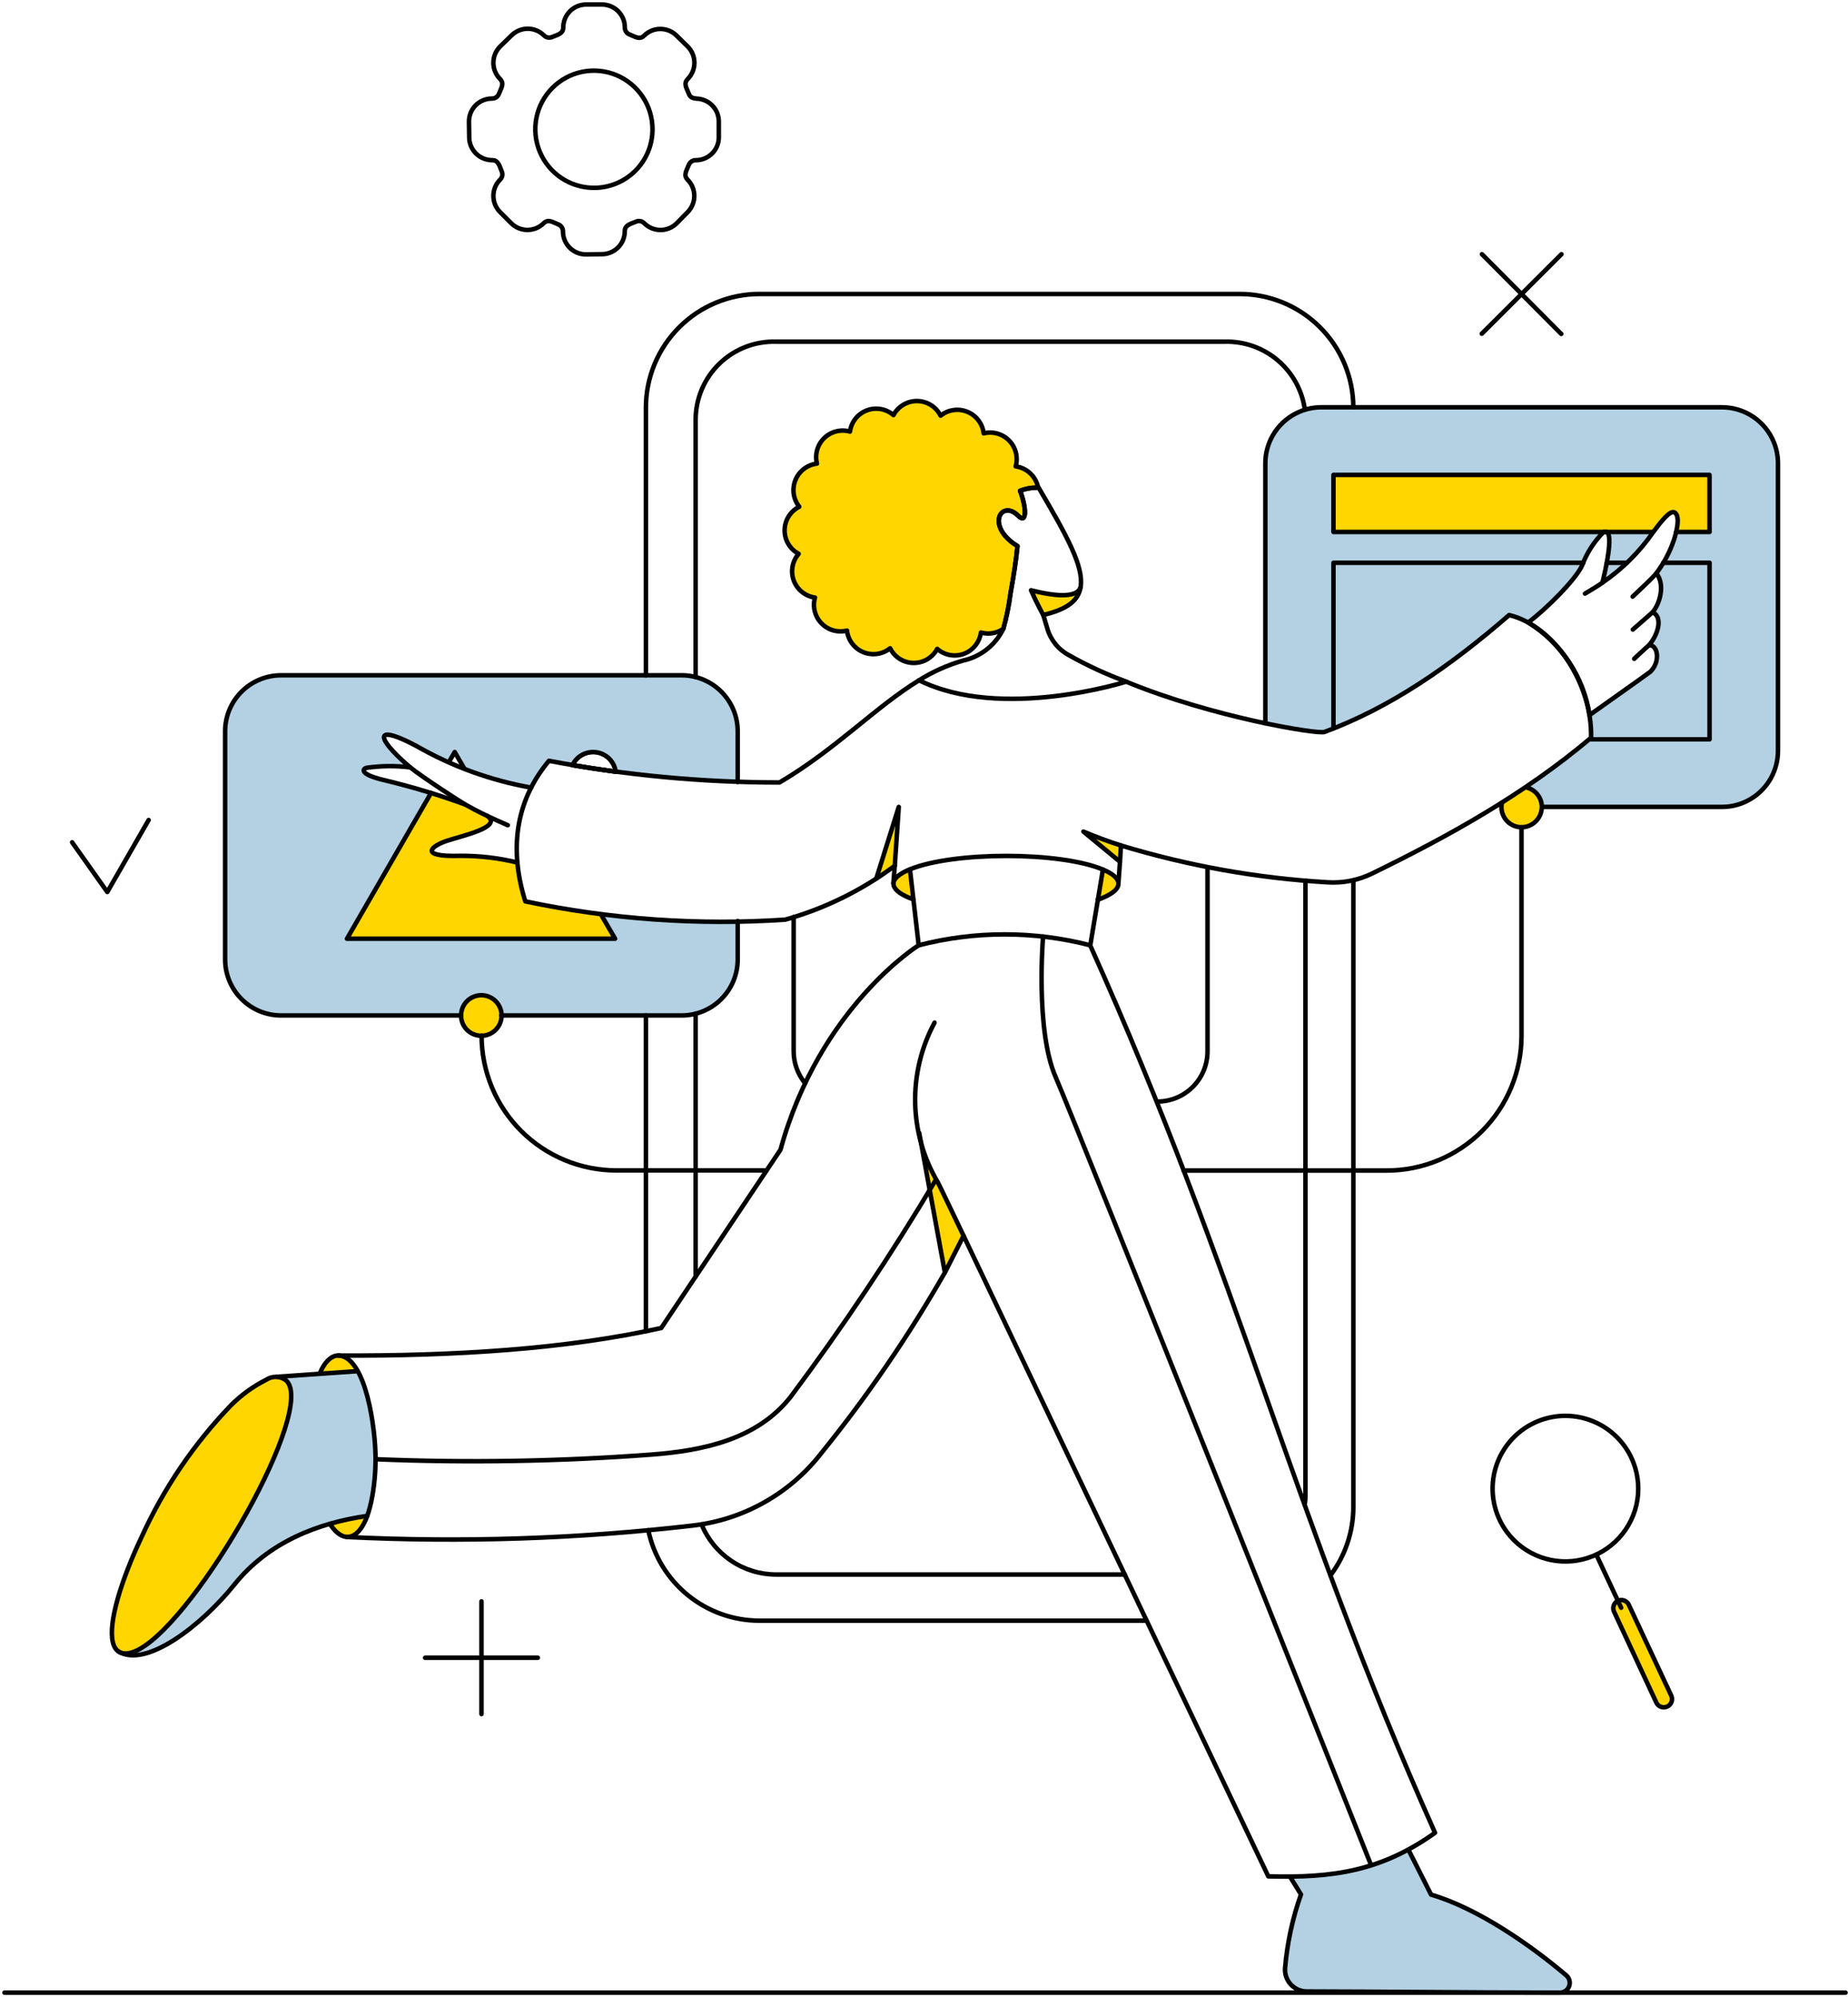 <?xml version="1.0" encoding="UTF-8"?>
<svg xmlns="http://www.w3.org/2000/svg" width="410" height="443" viewBox="0 0 410 443" fill="none">
  <path d="M79.267 304.136L61.189 305.371C62.01 305.343 62.813 305.626 63.438 306.165C71.2 312.824 38.257 368.653 27.277 366.712C26.707 366.499 26.172 366.202 25.689 365.83C31.585 371.726 46.145 358.785 52.013 351.462C59.599 342.023 70.624 337.792 81.469 336.248C84.677 327.495 83.579 311.622 79.267 304.136Z" fill="#B3D1E3"></path>
  <path d="M347.479 438.154C339.54 431.496 327.899 423.298 317.49 420.25L312.455 410.282C304.347 414.489 295.303 416.566 286.172 416.318L288.553 420.243C286.702 425.496 285.532 430.964 285.071 436.515C284.993 437.514 285.228 438.512 285.743 439.371C286.258 440.231 287.028 440.908 287.945 441.311C288.553 441.58 289.212 441.717 289.876 441.719C307.915 441.763 323.658 441.94 346.051 441.984C346.384 441.985 346.713 441.91 347.012 441.765C347.311 441.619 347.573 441.406 347.777 441.144C347.982 440.881 348.123 440.575 348.19 440.249C348.258 439.923 348.249 439.585 348.166 439.263C348.056 438.832 347.816 438.444 347.479 438.154Z" fill="#B3D1E3"></path>
  <path d="M126.999 169.721C127.465 168.733 128.237 167.922 129.201 167.408C130.164 166.894 131.268 166.704 132.349 166.868C133.429 167.031 134.427 167.539 135.195 168.315C135.964 169.092 136.461 170.095 136.614 171.177C133.299 170.736 130.079 170.251 126.999 169.721Z" stroke="black" stroke-linecap="round" stroke-linejoin="round"></path>
  <path fill-rule="evenodd" clip-rule="evenodd" d="M163.67 162.226C163.672 160.592 163.352 158.974 162.727 157.464C162.103 155.954 161.187 154.582 160.032 153.427C158.876 152.272 157.504 151.356 155.994 150.732C154.484 150.108 152.866 149.788 151.232 149.791H62.381C60.748 149.788 59.13 150.109 57.62 150.733C56.111 151.357 54.739 152.273 53.584 153.428C52.428 154.583 51.513 155.955 50.889 157.464C50.264 158.974 49.944 160.592 49.946 162.226V212.808C49.944 214.442 50.264 216.06 50.889 217.569C51.513 219.079 52.428 220.451 53.584 221.606C54.739 222.761 56.111 223.677 57.62 224.301C59.13 224.925 60.748 225.245 62.381 225.243H151.239C154.538 225.244 157.701 223.935 160.035 221.604C161.189 220.448 162.104 219.077 162.727 217.568C163.351 216.058 163.671 214.441 163.67 212.808V204.433C153.526 204.607 143.382 204.048 133.324 202.764L136.469 208.221H76.98L95.633 175.895C92.123 174.811 88.578 173.843 85.004 172.992C79.587 171.689 80.466 170.489 81.344 170.301C84.545 169.846 87.793 169.816 91.002 170.213L90.835 170.067C90.23 169.542 89.626 169.02 89.062 168.493C83.259 163.066 83.653 160.833 92.418 165.494C94.74 166.803 97.119 168.008 99.547 169.106L100.88 166.812L102.983 170.499C107.614 172.263 112.927 173.86 117.825 174.728C118.918 172.592 120.25 170.587 121.796 168.753C123.614 169.097 125.016 169.359 126.838 169.668C127.303 168.678 128.075 167.865 129.039 167.35C130.003 166.834 131.108 166.644 132.189 166.808C133.27 166.972 134.269 167.48 135.037 168.258C135.805 169.035 136.302 170.04 136.453 171.123C145.483 172.332 154.563 173.096 163.67 173.402V162.226Z" fill="#B3D1E3"></path>
  <path fill-rule="evenodd" clip-rule="evenodd" d="M394.454 102.777C394.458 100.317 393.73 97.91 392.363 95.864C390.996 93.817 389.052 92.224 386.778 91.285C385.268 90.66 383.65 90.34 382.017 90.342H293.166C291.532 90.339 289.913 90.659 288.403 91.283C286.893 91.906 285.521 92.822 284.366 93.978C283.21 95.133 282.295 96.505 281.671 98.015C281.047 99.525 280.727 101.143 280.73 102.777V160.44C287.961 161.96 293.161 162.617 293.862 162.357C308.367 156.981 321.513 147.982 334.83 136.426C336.305 136.774 337.724 137.33 339.043 138.077C343.233 134.945 349.565 128.532 350.977 125.491C352.023 122.675 353.663 120.118 355.786 117.993H356.483C357.896 118.875 356.262 126.197 355.512 129.24C359.937 126.219 363.765 122.406 366.803 117.993C368.567 115.612 370.552 113.098 371.522 113.671C372.889 114.477 371.891 118.198 371.388 119.725C370.492 122.401 369.168 124.914 367.469 127.167C369.377 129.497 368.433 133.659 366.634 135.821C368.878 136.749 368.04 140.535 365.861 143.107C367.866 143.037 368.409 146.819 366.146 148.996L366.125 149.01C365.078 149.776 363.119 151.215 352.657 158.611C352.959 160.352 353.047 161.919 353.001 163.646C346.232 169.361 339.08 174.4 331.65 178.998H382.026C383.659 179 385.277 178.679 386.786 178.054C388.295 177.429 389.665 176.513 390.82 175.358C391.974 174.203 392.89 172.831 393.513 171.321C394.137 169.812 394.456 168.194 394.454 166.561V102.777Z" fill="#B3D1E3"></path>
  <path d="M338.437 174.585C336.694 175.764 334.93 176.911 333.144 178.025C332.952 178.899 333.024 179.809 333.351 180.642C333.677 181.475 334.244 182.191 334.979 182.701C335.714 183.211 336.583 183.491 337.478 183.506C338.372 183.521 339.25 183.269 340.001 182.784C340.752 182.296 341.341 181.595 341.692 180.772C342.043 179.948 342.141 179.038 341.973 178.159C341.805 177.279 341.379 176.47 340.749 175.833C340.12 175.197 339.315 174.762 338.437 174.585Z" fill="#FFD600"></path>
  <path d="M111.29 225.25C111.291 226.14 111.028 227.011 110.533 227.752C110.038 228.493 109.335 229.069 108.512 229.409C107.897 229.666 107.232 229.782 106.567 229.749C105.902 229.717 105.252 229.537 104.665 229.223C104.077 228.908 103.567 228.467 103.172 227.932C102.776 227.396 102.504 226.779 102.376 226.125C102.247 225.472 102.265 224.798 102.427 224.153C102.59 223.507 102.894 222.906 103.317 222.392C103.741 221.878 104.273 221.465 104.875 221.181C105.477 220.898 106.135 220.752 106.801 220.753C107.99 220.761 109.129 221.238 109.969 222.08C110.809 222.921 111.284 224.06 111.29 225.25Z" fill="#FFD600"></path>
  <path d="M133.337 202.8C127.697 202.092 122.091 201.135 116.535 199.933C115.645 197.125 115.053 194.232 114.771 191.3C110.616 190.289 106.35 189.8 102.074 189.845C92.589 190.109 95.806 187.639 99.072 186.537C102.687 185.346 111.463 183.494 108.155 181.024C106.038 180.009 104.441 179.167 103.216 178.47C100.736 177.482 98.205 176.63 95.632 175.917L76.978 208.224H136.468L133.337 202.8Z" fill="#FFD600"></path>
  <path d="M295.844 105.342V118H366.712C368.476 115.618 370.447 113.125 371.431 113.677C372.172 114.093 372.36 115.706 371.828 118H379.279V105.342H295.844Z" fill="#FFD600"></path>
  <path d="M228.896 130.96L228.764 131.093L231.41 136.431C235.997 135.285 239.39 133.521 239.657 130.164C239.054 133.21 231.914 131.738 228.896 130.96Z" fill="#FFD600"></path>
  <path d="M248.751 187.59L248.487 191.163L240.362 184.503C243.116 185.646 245.914 186.676 248.751 187.59Z" fill="#FFD600"></path>
  <path d="M194.42 194.864C195.697 194.026 197.066 193.1 198.519 192.041L199.401 178.986L194.42 194.864Z" fill="#FFD600"></path>
  <path d="M208.39 262.729C206.31 259.17 204.821 255.297 203.979 251.262L209.669 282.22C211.08 279.574 212.454 276.882 213.771 274.096L208.39 262.729Z" fill="#FFD600"></path>
  <path d="M202.619 199.491C197.192 197.553 196.619 194.906 201.823 192.833L202.619 199.491Z" fill="#FFD600"></path>
  <path d="M244.639 192.88L243.536 199.582C246.403 198.567 248.123 197.333 248.123 196.012C248.123 194.865 246.888 193.807 244.639 192.88Z" fill="#FFD600"></path>
  <path d="M79.266 304.143L70.933 304.672C73.094 299.6 76.49 299.292 79.266 304.143Z" fill="#FFD600"></path>
  <path d="M81.469 336.25C79.484 341.54 76.178 342.643 73.182 338.012C75.901 337.24 78.67 336.651 81.469 336.25Z" fill="#FFD600"></path>
  <path d="M27.321 366.718C22.845 364.874 24.512 357.333 27.14 350.469C31.829 338.203 42.167 321.005 51.223 311.778C57.966 304.904 65.183 302.453 64.586 310.668C63.502 325.638 36.956 368.412 27.321 366.718Z" fill="#FFD600"></path>
  <path d="M230.312 108.161C230.075 106.954 229.468 105.85 228.575 105.005C227.681 104.159 226.546 103.612 225.328 103.442C225.609 102.449 225.625 101.399 225.372 100.397C225.12 99.396 224.609 98.478 223.891 97.737C223.171 96.995 222.269 96.457 221.276 96.174C220.282 95.892 219.231 95.876 218.23 96.128C218.11 95.078 217.71 94.078 217.073 93.235C216.436 92.391 215.584 91.734 214.606 91.332C213.628 90.93 212.56 90.798 211.513 90.951C210.467 91.105 209.481 91.537 208.659 92.203C208.298 91.481 207.792 90.842 207.173 90.324C206.554 89.806 205.835 89.422 205.061 89.194C204.287 88.966 203.475 88.9 202.674 88.999C201.873 89.099 201.101 89.362 200.407 89.772C199.478 90.322 198.719 91.119 198.213 92.07C197.412 91.379 196.44 90.917 195.398 90.733C194.356 90.549 193.284 90.65 192.295 91.025C191.306 91.4 190.436 92.035 189.778 92.864C189.12 93.692 188.698 94.683 188.557 95.731C187.562 95.447 186.511 95.43 185.508 95.682C184.505 95.933 183.586 96.445 182.843 97.165C182.101 97.885 181.562 98.788 181.279 99.783C180.997 100.777 180.982 101.829 181.235 102.832C180.188 102.955 179.192 103.357 178.352 103.995C177.512 104.633 176.857 105.485 176.457 106.461C176.057 107.437 175.924 108.502 176.075 109.547C176.225 110.591 176.651 111.576 177.31 112.4C176.344 112.881 175.529 113.62 174.955 114.534C174.381 115.448 174.07 116.503 174.056 117.582C174.042 118.662 174.327 119.724 174.877 120.653C175.428 121.581 176.224 122.34 177.178 122.846C176.477 123.644 176.006 124.616 175.814 125.661C175.622 126.705 175.716 127.782 176.087 128.777C176.458 129.772 177.092 130.647 177.921 131.311C178.749 131.975 179.742 132.402 180.794 132.546C180.51 133.541 180.493 134.592 180.745 135.595C180.997 136.598 181.508 137.517 182.228 138.26C182.948 139.002 183.851 139.541 184.846 139.824C185.841 140.106 186.893 140.121 187.895 139.868C188.013 140.918 188.412 141.918 189.049 142.762C189.686 143.606 190.538 144.263 191.517 144.664C192.495 145.066 193.563 145.197 194.609 145.043C195.656 144.89 196.641 144.458 197.463 143.793C197.946 144.758 198.685 145.571 199.599 146.144C200.513 146.717 201.567 147.028 202.646 147.041C203.725 147.055 204.787 146.771 205.715 146.222C206.643 145.672 207.402 144.878 207.909 143.925C208.708 144.624 209.68 145.094 210.724 145.285C211.768 145.476 212.844 145.381 213.838 145.011C214.833 144.64 215.708 144.007 216.372 143.179C217.036 142.352 217.464 141.36 217.61 140.309C218.451 140.546 219.334 140.594 220.196 140.449C221.057 140.304 221.876 139.97 222.593 139.471C223.988 133.423 225.034 127.3 225.725 121.133C218.529 116.722 222.108 110.687 225.857 114.385C228.018 116.546 227.621 112.091 226.298 108.872C227.572 108.358 228.939 108.116 230.312 108.161Z" fill="#FFD600"></path>
  <path d="M370.721 376.117L361.238 355.829C361.08 355.516 360.834 355.256 360.53 355.08C360.226 354.905 359.878 354.822 359.527 354.842C359.177 354.861 358.84 354.983 358.557 355.191C358.275 355.4 358.06 355.686 357.938 356.015C357.773 356.455 357.787 356.942 357.975 357.373L367.457 377.661C367.555 377.882 367.695 378.081 367.871 378.247C368.046 378.414 368.252 378.543 368.478 378.629C368.705 378.714 368.946 378.752 369.188 378.742C369.43 378.732 369.667 378.673 369.885 378.568C370.104 378.467 370.3 378.321 370.461 378.14C370.622 377.96 370.744 377.749 370.821 377.519C370.899 377.291 370.931 377.049 370.913 376.808C370.896 376.567 370.831 376.332 370.721 376.117Z" fill="#FFD600"></path>
  <path d="M1 442H409.45" stroke="black" stroke-linecap="round" stroke-linejoin="round"></path>
  <path d="M256.778 244.34C259.726 244.339 262.554 243.168 264.639 241.084C266.724 239 267.897 236.174 267.9 233.225V192.39" stroke="black" stroke-linecap="round" stroke-linejoin="round"></path>
  <path d="M176.077 203.422V233.19C176.081 235.781 176.983 238.291 178.631 240.291" stroke="black" stroke-linecap="round" stroke-linejoin="round"></path>
  <path d="M154.334 283.154V224.853" stroke="black" stroke-linecap="round" stroke-linejoin="round"></path>
  <path d="M249.535 349.253H172.237C168.681 349.26 165.204 348.206 162.251 346.226C159.297 344.246 157.001 341.43 155.656 338.139" stroke="black" stroke-linecap="round" stroke-linejoin="round"></path>
  <path d="M289.635 195.346V331.305C289.645 332.131 289.584 332.957 289.459 333.774" stroke="black" stroke-linecap="round" stroke-linejoin="round"></path>
  <path d="M289.499 90.878C288.913 86.608 286.77 82.706 283.481 79.921C280.193 77.136 275.991 75.665 271.683 75.789H172.282C169.963 75.709 167.651 76.094 165.483 76.923C163.315 77.752 161.336 79.008 159.662 80.615C157.989 82.223 156.655 84.151 155.739 86.283C154.824 88.416 154.346 90.711 154.334 93.032V150.193" stroke="black" stroke-linecap="round" stroke-linejoin="round"></path>
  <path d="M163.669 173.448V162.227C163.671 160.593 163.351 158.975 162.726 157.465C162.102 155.955 161.186 154.583 160.031 153.428C158.875 152.273 157.503 151.357 155.993 150.733C154.483 150.109 152.865 149.789 151.231 149.792H62.38C60.747 149.789 59.129 150.11 57.619 150.734C56.109 151.358 54.738 152.274 53.583 153.429C52.428 154.584 51.512 155.956 50.888 157.465C50.263 158.975 49.943 160.593 49.945 162.227V212.809C49.943 214.443 50.263 216.061 50.888 217.57C51.512 219.08 52.428 220.452 53.583 221.607C54.738 222.762 56.109 223.678 57.619 224.302C59.129 224.926 60.747 225.246 62.38 225.244H102.285M163.669 204.297V212.809C163.671 214.442 163.351 216.06 162.727 217.569C162.104 219.078 161.188 220.449 160.034 221.604C158.88 222.759 157.509 223.676 156 224.3C154.491 224.925 152.874 225.246 151.241 225.244H111.208" stroke="black" stroke-linecap="round" stroke-linejoin="round"></path>
  <path d="M333.203 178.068C333.151 178.375 333.122 178.685 333.115 178.996C333.108 179.585 333.218 180.17 333.439 180.716C333.66 181.262 333.987 181.758 334.401 182.177C334.816 182.595 335.309 182.927 335.853 183.154C336.397 183.38 336.98 183.496 337.569 183.495C338.76 183.489 339.902 183.014 340.744 182.171C341.586 181.329 342.062 180.188 342.068 178.996C342.068 177.968 341.713 176.971 341.062 176.176C340.41 175.38 339.503 174.835 338.495 174.632" stroke="black" stroke-linecap="round" stroke-linejoin="round"></path>
  <path d="M99.607 169.017L100.884 166.812L103.001 170.472" stroke="black" stroke-linecap="round" stroke-linejoin="round"></path>
  <path d="M127 169.722C127.466 168.734 128.238 167.923 129.202 167.409C130.165 166.895 131.269 166.705 132.349 166.869C133.43 167.032 134.428 167.54 135.196 168.316C135.965 169.093 136.462 170.096 136.615 171.178C133.3 170.737 130.08 170.252 127 169.722Z" stroke="black" stroke-linecap="round" stroke-linejoin="round"></path>
  <path d="M133.336 202.843L136.467 208.223H76.978L95.631 175.897" stroke="black" stroke-linecap="round" stroke-linejoin="round"></path>
  <path d="M280.73 160.446V102.781C280.726 100.32 281.453 97.914 282.82 95.867C284.186 93.821 286.13 92.227 288.405 91.288C289.914 90.663 291.532 90.342 293.166 90.343H382.026C384.487 90.339 386.894 91.067 388.941 92.434C390.987 93.8 392.582 95.745 393.521 98.02C394.145 99.528 394.466 101.146 394.463 102.781V166.548C394.467 169.009 393.739 171.415 392.373 173.462C391.006 175.508 389.062 177.102 386.787 178.041C385.277 178.665 383.659 178.985 382.026 178.983H342.186" stroke="black" stroke-linecap="round" stroke-linejoin="round"></path>
  <path d="M300.252 90.346C300.227 83.672 297.558 77.279 292.83 72.568C288.103 67.857 281.701 65.211 275.027 65.209H168.527C165.214 65.208 161.933 65.859 158.872 67.127C155.811 68.394 153.03 70.252 150.687 72.595C148.345 74.937 146.487 77.719 145.219 80.779C143.952 83.841 143.301 87.121 143.302 90.434V149.794" stroke="black" stroke-linecap="round" stroke-linejoin="round"></path>
  <path d="M143.302 295.28V225.25" stroke="black" stroke-linecap="round" stroke-linejoin="round"></path>
  <path d="M254.388 359.491H168.525C162.73 359.492 157.111 357.497 152.614 353.843C148.117 350.188 145.016 345.096 143.831 339.424" stroke="black" stroke-linecap="round" stroke-linejoin="round"></path>
  <path d="M300.255 195.346V334.26C300.257 339.733 298.477 345.058 295.183 349.429" stroke="black" stroke-linecap="round" stroke-linejoin="round"></path>
  <path d="M366.755 118H295.843V105.342H379.278V118H371.871" stroke="black" stroke-linecap="round" stroke-linejoin="round"></path>
  <path d="M356.482 124.837H360.981" stroke="black" stroke-linecap="round" stroke-linejoin="round"></path>
  <path d="M295.843 161.571V124.837H351.277" stroke="black" stroke-linecap="round" stroke-linejoin="round"></path>
  <path d="M369.008 124.837H379.284V163.997H352.647" stroke="black" stroke-linecap="round" stroke-linejoin="round"></path>
  <path d="M337.563 183.482V229.743C337.564 233.669 336.791 237.557 335.288 241.185C333.786 244.813 331.584 248.109 328.807 250.885C326.031 253.662 322.735 255.864 319.107 257.367C315.48 258.87 311.592 259.643 307.665 259.643H262.596" stroke="black" stroke-linecap="round" stroke-linejoin="round"></path>
  <path d="M170.075 259.619H136.742C128.81 259.613 121.206 256.458 115.599 250.847C109.993 245.236 106.844 237.629 106.844 229.698" stroke="black" stroke-linecap="round" stroke-linejoin="round"></path>
  <path d="M106.823 355.207V380.212" stroke="black" stroke-linecap="round" stroke-linejoin="round"></path>
  <path d="M119.324 367.712H94.319" stroke="black" stroke-linecap="round" stroke-linejoin="round"></path>
  <path d="M239.761 130.155C239.011 133.11 232.565 131.796 230.369 131.315L228.744 130.932C230.137 134.057 231.46 136.427 231.46 136.427" stroke="black" stroke-linecap="round" stroke-linejoin="round"></path>
  <path d="M249.902 151.203C245.5 149.599 241.238 147.637 237.158 145.337C235.998 144.718 234.974 143.872 234.148 142.849C233.323 141.826 232.711 140.647 232.35 139.383C232.039 138.41 231.777 137.396 231.466 136.423C235.454 135.423 239.184 133.946 239.758 130.156C240.454 125.592 236.608 118.682 230.454 108.206C229.041 108.139 227.63 108.363 226.308 108.865C227.587 112.085 228.035 116.525 225.867 114.378C222.13 110.664 218.546 116.716 225.735 121.126C225.382 124.787 224.806 128.18 224.191 131.621C223.853 134.272 223.322 136.896 222.603 139.471C221.747 141.251 220.495 142.811 218.944 144.034C217.393 145.257 215.583 146.11 213.653 146.528C210.216 147.524 206.935 148.993 203.903 150.892C222.16 159.977 249.864 151.203 249.864 151.203H249.902Z" stroke="black" stroke-linecap="round" stroke-linejoin="round"></path>
  <path d="M248.487 191.159L240.362 184.456C243.092 185.612 245.874 186.642 248.698 187.543" stroke="black" stroke-linecap="round" stroke-linejoin="round"></path>
  <path d="M248.126 196.006C248.551 190.185 248.423 192.093 248.699 187.538C263.596 192.062 278.977 194.804 294.519 195.707C297.925 195.932 301.33 195.263 304.398 193.766C321.701 185.338 338.258 176.087 352.996 163.645C353.314 151.835 344.958 138.884 334.825 136.426C321.508 147.982 308.363 156.981 293.857 162.357C292.304 162.933 268.739 159.017 249.846 151.201" stroke="black" stroke-linecap="round" stroke-linejoin="round"></path>
  <path d="M194.419 194.864L199.4 178.986L198.518 192.041" stroke="black" stroke-linecap="round" stroke-linejoin="round"></path>
  <path d="M198.211 195.891L198.513 192.043C191.218 197.487 182.98 201.538 174.214 203.993C154.896 205.293 135.49 203.928 116.545 199.935C113.063 188.826 114.116 177.927 121.793 168.758C138.657 171.954 155.783 173.563 172.947 173.565C185.384 166.244 194.291 156.762 203.905 150.896" stroke="black" stroke-linecap="round" stroke-linejoin="round"></path>
  <path d="M203.805 209.684C203.805 209.684 181.845 223.354 173.164 255.018L146.701 294.575C125.596 299.236 101.156 300.805 75.051 300.682" stroke="black" stroke-linecap="round" stroke-linejoin="round"></path>
  <path d="M209.63 282.268L203.94 251.309" stroke="black" stroke-linecap="round" stroke-linejoin="round"></path>
  <path d="M207.34 226.837C204.392 232.308 202.911 238.45 203.042 244.664C203.174 250.878 204.913 256.952 208.09 262.294C208.304 262.652 213.779 274.112 213.779 274.112" stroke="black" stroke-linecap="round" stroke-linejoin="round"></path>
  <path d="M81.473 336.25C70.626 337.791 59.593 342.021 52.016 351.464C44.732 360.542 32.323 370.168 26.236 366.29" stroke="black" stroke-linecap="round" stroke-linejoin="round"></path>
  <path d="M201.882 192.833L203.822 209.679C216.308 206.457 229.406 206.457 241.891 209.679L244.695 192.878" stroke="black" stroke-linecap="round" stroke-linejoin="round"></path>
  <path d="M243.548 199.578C246.415 198.563 248.135 197.331 248.135 196.008C248.135 194.861 246.902 193.8 244.695 192.876C235.087 188.851 211.577 188.867 201.874 192.832C200.296 193.477 197.817 194.768 198.272 196.421C198.583 197.551 200.147 198.626 202.624 199.489" stroke="black" stroke-linecap="round" stroke-linejoin="round"></path>
  <path d="M362.225 132.337C363.195 131.367 366.062 128.811 367.473 127.179" stroke="black" stroke-linecap="round" stroke-linejoin="round"></path>
  <path d="M351.646 131.671C353.057 130.833 354.38 130.046 355.524 129.248" stroke="black" stroke-linecap="round" stroke-linejoin="round"></path>
  <path d="M366.631 135.822L362.263 139.647" stroke="black" stroke-linecap="round" stroke-linejoin="round"></path>
  <path d="M362.564 146.131C362.564 146.131 365.074 143.764 365.851 143.114" stroke="black" stroke-linecap="round" stroke-linejoin="round"></path>
  <path d="M241.866 209.684C275.03 283.375 286.716 335.728 318.38 406.546C306.467 415.016 295.817 416.592 281.381 416.202L213.777 274.113L209.631 282.272C201.611 296.282 192.483 309.628 182.333 322.182C178.869 326.682 174.534 330.439 169.586 333.227C164.638 336.015 159.179 337.778 153.535 338.409C128.128 341.347 102.523 342.19 76.978 340.93" stroke="black" stroke-linecap="round" stroke-linejoin="round"></path>
  <path d="M312.476 410.292L317.504 420.26C327.912 423.303 339.591 431.462 347.492 438.163C347.834 438.45 348.079 438.836 348.193 439.267C348.307 439.698 348.285 440.154 348.131 440.573C347.978 440.992 347.701 441.354 347.335 441.61C346.969 441.865 346.534 442.002 346.088 442.001C323.685 441.98 307.943 441.768 289.913 441.736C289.249 441.733 288.592 441.593 287.983 441.326C287.375 441.058 286.827 440.668 286.376 440.181C285.924 439.693 285.579 439.116 285.361 438.489C285.143 437.861 285.057 437.194 285.108 436.532C285.584 430.965 286.77 425.482 288.634 420.215L286.211 416.29" stroke="black" stroke-linecap="round" stroke-linejoin="round"></path>
  <path d="M73.182 338C74.87 340.61 76.664 341.399 78.252 340.644C82.409 338.678 83.323 328.342 83.323 323.669C83.323 316.756 81.211 301.566 75.454 300.7C73.774 300.447 72.158 301.793 70.933 304.662" stroke="black" stroke-linecap="round" stroke-linejoin="round"></path>
  <path d="M59.029 306.07C56.141 307.526 53.506 309.436 51.224 311.727C42.993 320.289 36.281 330.191 31.378 341.008C26.847 350.583 24.005 359.94 25.029 364.248C25.725 367.215 28.163 367.308 30.851 365.852C44.022 358.721 70.466 312.231 63.441 306.17C62.809 305.695 62.043 305.43 61.252 305.412C60.461 305.394 59.682 305.624 59.029 306.07Z" stroke="black" stroke-linecap="round" stroke-linejoin="round"></path>
  <path d="M231.423 207.738C231.423 207.738 229.659 228.509 234.209 238.918C238.759 249.326 304.195 413.728 304.195 413.728" stroke="black" stroke-linecap="round" stroke-linejoin="round"></path>
  <path d="M207.611 261.718C197.729 278.308 186.983 294.368 175.418 309.831C168.069 319.193 156.191 321.793 144.329 322.663C124.05 324.177 103.7 324.516 83.382 323.678" stroke="black" stroke-linecap="round" stroke-linejoin="round"></path>
  <path d="M111.289 225.25C111.29 226.14 111.027 227.011 110.532 227.752C110.037 228.493 109.334 229.069 108.511 229.409C107.896 229.666 107.232 229.782 106.566 229.749C105.901 229.717 105.251 229.537 104.664 229.223C104.076 228.908 103.566 228.467 103.171 227.932C102.775 227.396 102.503 226.779 102.376 226.125C102.246 225.472 102.264 224.798 102.426 224.153C102.589 223.507 102.893 222.906 103.316 222.392C103.74 221.878 104.272 221.465 104.874 221.181C105.476 220.898 106.134 220.752 106.8 220.753C107.989 220.761 109.128 221.238 109.968 222.08C110.808 222.921 111.283 224.06 111.289 225.25Z" stroke="black" stroke-linecap="round" stroke-linejoin="round"></path>
  <path d="M15.999 186.835L23.805 197.861L32.977 181.896" stroke="black" stroke-linecap="round" stroke-linejoin="round"></path>
  <path d="M226.308 108.868C227.631 112.088 228.035 116.528 225.867 114.381C222.13 110.667 218.546 116.718 225.735 121.129C225.382 124.745 224.806 128.186 224.191 131.623C223.845 134.274 223.314 136.897 222.603 139.474C221.619 140.157 220.45 140.526 219.251 140.532C218.703 140.526 218.157 140.452 217.627 140.312C217.519 141.099 217.254 141.856 216.845 142.538C216.437 143.22 215.894 143.811 215.251 144.277C214.607 144.743 213.876 145.073 213.1 145.248C212.325 145.422 211.523 145.438 210.742 145.293C209.697 145.101 208.724 144.629 207.926 143.928C207.42 144.882 206.662 145.678 205.733 146.229C204.805 146.78 203.742 147.064 202.663 147.05C201.583 147.036 200.528 146.725 199.614 146.151C198.7 145.577 197.962 144.762 197.48 143.796C196.658 144.46 195.672 144.89 194.626 145.043C193.581 145.195 192.513 145.064 191.535 144.663C190.558 144.262 189.705 143.606 189.068 142.763C188.431 141.92 188.031 140.921 187.912 139.871C186.909 140.124 185.858 140.108 184.864 139.825C183.869 139.543 182.967 139.003 182.247 138.261C181.527 137.519 181.015 136.6 180.763 135.598C180.511 134.595 180.528 133.544 180.811 132.55C179.76 132.404 178.767 131.977 177.939 131.313C177.111 130.649 176.477 129.774 176.107 128.779C175.736 127.784 175.641 126.708 175.833 125.664C176.024 124.62 176.495 123.647 177.195 122.849C176.242 122.343 175.446 121.584 174.896 120.655C174.346 119.727 174.062 118.665 174.076 117.586C174.089 116.507 174.4 115.452 174.974 114.538C175.547 113.624 176.361 112.885 177.327 112.403C176.669 111.579 176.244 110.594 176.095 109.55C175.946 108.506 176.078 107.441 176.478 106.466C176.878 105.49 177.532 104.639 178.371 104.001C179.211 103.363 180.205 102.96 181.252 102.835C180.999 101.832 181.014 100.781 181.296 99.786C181.578 98.791 182.118 97.888 182.86 97.168C183.603 96.448 184.522 95.937 185.525 95.685C186.528 95.433 187.579 95.45 188.574 95.734C188.716 94.686 189.138 93.696 189.796 92.868C190.454 92.041 191.324 91.406 192.313 91.031C193.302 90.656 194.373 90.555 195.415 90.739C196.456 90.922 197.429 91.383 198.23 92.074C198.736 91.12 199.495 90.325 200.424 89.775C201.352 89.225 202.414 88.941 203.493 88.955C204.572 88.968 205.627 89.279 206.541 89.852C207.455 90.426 208.194 91.24 208.676 92.206C209.498 91.544 210.483 91.115 211.528 90.964C212.573 90.812 213.639 90.944 214.615 91.344C215.592 91.745 216.444 92.4 217.081 93.242C217.718 94.083 218.118 95.08 218.239 96.129C219.241 95.877 220.292 95.893 221.286 96.175C222.28 96.458 223.182 96.998 223.901 97.739C224.621 98.481 225.132 99.399 225.384 100.401C225.636 101.403 225.62 102.454 225.338 103.448C226.556 103.617 227.692 104.163 228.585 105.009C229.479 105.855 230.086 106.959 230.322 108.167C228.949 108.119 227.583 108.358 226.308 108.868Z" stroke="black" stroke-linecap="round" stroke-linejoin="round"></path>
  <path d="M346.433 56.387L328.75 74.026" stroke="black" stroke-linecap="round" stroke-linejoin="round"></path>
  <path d="M346.382 74.07L328.787 56.387" stroke="black" stroke-linecap="round" stroke-linejoin="round"></path>
  <path d="M370.783 376.111C370.885 376.328 370.944 376.564 370.955 376.803C370.966 377.043 370.929 377.282 370.847 377.508C370.765 377.734 370.639 377.941 370.477 378.117C370.315 378.294 370.119 378.437 369.901 378.537C369.684 378.64 369.449 378.698 369.209 378.709C368.969 378.72 368.73 378.683 368.504 378.601C368.279 378.519 368.072 378.394 367.895 378.231C367.718 378.069 367.576 377.873 367.475 377.655L358.037 357.369C357.874 356.943 357.879 356.472 358.049 356.049C358.219 355.626 358.542 355.282 358.954 355.087C359.367 354.892 359.837 354.86 360.272 354.997C360.707 355.134 361.074 355.43 361.301 355.826L370.783 376.111Z" stroke="black" stroke-linecap="round" stroke-linejoin="round"></path>
  <path d="M354.158 344.845L359.669 356.621" stroke="black" stroke-linecap="round" stroke-linejoin="round"></path>
  <path d="M340.472 315.566C338.307 316.576 336.393 318.054 334.868 319.893C333.343 321.733 332.245 323.887 331.652 326.202C331.06 328.517 330.989 330.934 331.444 333.28C331.898 335.626 332.867 337.841 334.281 339.767C336.174 342.34 338.786 344.295 341.789 345.384C344.792 346.474 348.05 346.65 351.152 345.889C354.254 345.129 357.062 343.466 359.22 341.112C361.378 338.757 362.79 335.816 363.279 332.659C363.763 329.5 363.3 326.268 361.949 323.372C360.132 319.492 356.851 316.491 352.825 315.027C348.799 313.564 344.356 313.757 340.472 315.566Z" stroke="black" stroke-linecap="round" stroke-linejoin="round"></path>
  <path d="M154.57 21.88C153.767 21.789 153.157 21.694 152.829 20.805C152.365 19.596 151.569 18.588 152.574 17.53C153.527 16.573 154.062 15.277 154.062 13.926C154.062 12.575 153.527 11.279 152.574 10.322L150.106 7.903C149.15 6.954 147.856 6.421 146.508 6.421C145.16 6.421 143.867 6.954 142.911 7.903C141.903 8.911 140.845 8.105 139.684 7.65C139.368 7.532 139.096 7.319 138.907 7.039C138.717 6.76 138.62 6.428 138.628 6.091C138.63 5.421 138.5 4.758 138.245 4.14C137.99 3.521 137.615 2.959 137.142 2.486C136.669 2.012 136.107 1.637 135.488 1.383C134.869 1.128 134.206 0.998 133.537 1H130.055C129.386 0.998 128.724 1.129 128.105 1.384C127.487 1.639 126.925 2.014 126.453 2.487C125.98 2.96 125.605 3.522 125.35 4.141C125.095 4.759 124.965 5.422 124.967 6.091C124.967 7.502 123.656 7.715 122.497 8.208C122.195 8.34 121.859 8.377 121.534 8.313C121.21 8.25 120.913 8.089 120.682 7.852C119.725 6.903 118.432 6.37 117.084 6.37C115.736 6.37 114.443 6.903 113.486 7.852L110.951 10.322C109.996 11.278 109.459 12.574 109.459 13.926C109.459 15.278 109.996 16.574 110.951 17.53C111.959 18.537 111.153 19.596 110.696 20.805C110.578 21.122 110.365 21.394 110.085 21.584C109.806 21.773 109.474 21.871 109.136 21.864C108.467 21.862 107.805 21.993 107.187 22.248C106.568 22.503 106.007 22.878 105.534 23.351C105.061 23.824 104.686 24.386 104.431 25.004C104.176 25.623 104.046 26.285 104.048 26.954L104.099 30.436C104.097 31.105 104.228 31.767 104.483 32.385C104.738 33.004 105.113 33.565 105.586 34.038C106.058 34.511 106.62 34.886 107.238 35.142C107.856 35.397 108.518 35.528 109.187 35.527C110.598 35.527 110.812 36.838 111.304 37.996C111.446 38.304 111.489 38.648 111.426 38.981C111.362 39.315 111.196 39.619 110.951 39.853C109.998 40.808 109.463 42.102 109.463 43.451C109.463 44.8 109.998 46.094 110.951 47.049L113.421 49.519C114.378 50.469 115.671 51.002 117.019 51.002C118.367 51.002 119.66 50.469 120.617 49.519C121.625 48.509 122.683 49.315 123.844 49.77C124.159 49.89 124.43 50.104 124.62 50.384C124.809 50.663 124.908 50.994 124.902 51.332C124.899 52.003 125.029 52.667 125.284 53.287C125.539 53.907 125.914 54.471 126.388 54.945C126.862 55.419 127.425 55.795 128.045 56.051C128.665 56.306 129.329 56.437 130 56.434L133.528 56.383C134.196 56.384 134.858 56.252 135.476 55.997C136.093 55.741 136.654 55.366 137.126 54.893C137.599 54.42 137.973 53.859 138.228 53.241C138.483 52.623 138.613 51.961 138.612 51.293C138.612 49.881 139.923 49.682 141.084 49.176C141.392 49.034 141.736 48.992 142.069 49.055C142.402 49.119 142.707 49.285 142.941 49.531C143.897 50.48 145.191 51.014 146.539 51.014C147.887 51.014 149.18 50.48 150.137 49.531L152.555 47.061C153.505 46.104 154.038 44.811 154.038 43.463C154.038 42.115 153.505 40.822 152.555 39.865C151.548 38.858 152.353 37.799 152.808 36.59C152.928 36.274 153.143 36.003 153.422 35.813C153.702 35.624 154.033 35.526 154.371 35.531C155.041 35.535 155.706 35.406 156.327 35.152C156.948 34.897 157.512 34.522 157.986 34.048C158.461 33.575 158.838 33.011 159.093 32.392C159.349 31.771 159.48 31.107 159.477 30.436V26.954C159.478 25.637 158.967 24.371 158.051 23.424C157.135 22.477 155.887 21.923 154.57 21.88Z" stroke="black" stroke-linecap="round" stroke-linejoin="round"></path>
  <path d="M131.763 41.667C129.192 41.667 126.679 40.904 124.541 39.476C122.403 38.048 120.737 36.017 119.753 33.642C118.769 31.267 118.512 28.653 119.013 26.132C119.515 23.61 120.753 21.294 122.571 19.476C124.389 17.658 126.705 16.42 129.227 15.918C131.748 15.417 134.362 15.674 136.737 16.658C139.113 17.642 141.143 19.308 142.571 21.446C143.999 23.583 144.762 26.097 144.762 28.668C144.768 30.376 144.435 32.069 143.784 33.649C143.133 35.229 142.176 36.664 140.968 37.872C139.759 39.081 138.324 40.038 136.744 40.689C135.164 41.34 133.471 41.672 131.763 41.667Z" stroke="black" stroke-linecap="round" stroke-linejoin="round"></path>
  <path d="M371.391 119.724C371.895 118.197 372.893 114.476 371.526 113.67C370.556 113.097 368.571 115.611 366.807 117.992C363.769 122.405 359.941 126.218 355.516 129.239C356.266 126.196 357.9 118.874 356.487 117.992H355.79C353.667 120.117 352.027 122.674 350.981 125.49C349.569 128.531 343.237 134.944 339.047 138.076C342.668 140.308 345.761 143.3 348.112 146.846C350.463 150.391 352.015 154.405 352.661 158.61C363.19 151.165 365.108 149.759 366.15 148.995C368.413 146.818 367.87 143.036 365.864 143.106C368.044 140.534 368.882 136.748 366.637 135.82C368.436 133.658 369.381 129.496 367.473 127.166C369.172 124.913 370.496 122.4 371.391 119.724Z" stroke="black" stroke-linecap="round" stroke-linejoin="round"></path>
  <path d="M114.786 191.326C110.629 190.31 106.363 189.809 102.084 189.836C92.602 190.105 95.817 187.617 99.085 186.528C102.695 185.324 111.476 183.485 108.168 181.015C106.009 180.001 104.454 179.158 103.228 178.462C97.269 176.286 91.188 174.461 85.016 172.995C79.598 171.693 80.478 170.493 81.355 170.305C84.557 169.85 87.805 169.82 91.014 170.217C90.352 169.643 89.691 169.072 89.073 168.497C83.27 163.07 83.665 160.837 92.43 165.498C100.306 170.005 108.901 173.119 117.836 174.704" stroke="black" stroke-linecap="round" stroke-linejoin="round"></path>
  <path d="M112.665 183.046C111.153 182.398 109.653 181.722 108.166 181.018" stroke="black" stroke-linecap="round" stroke-linejoin="round"></path>
  <path d="M91.014 170.212C93.567 172.302 101.924 177.719 103.228 178.458" stroke="black" stroke-linecap="round" stroke-linejoin="round"></path>
  <path d="M61.412 305.395L79.286 304.146" stroke="black" stroke-linecap="round" stroke-linejoin="round"></path>
</svg>
